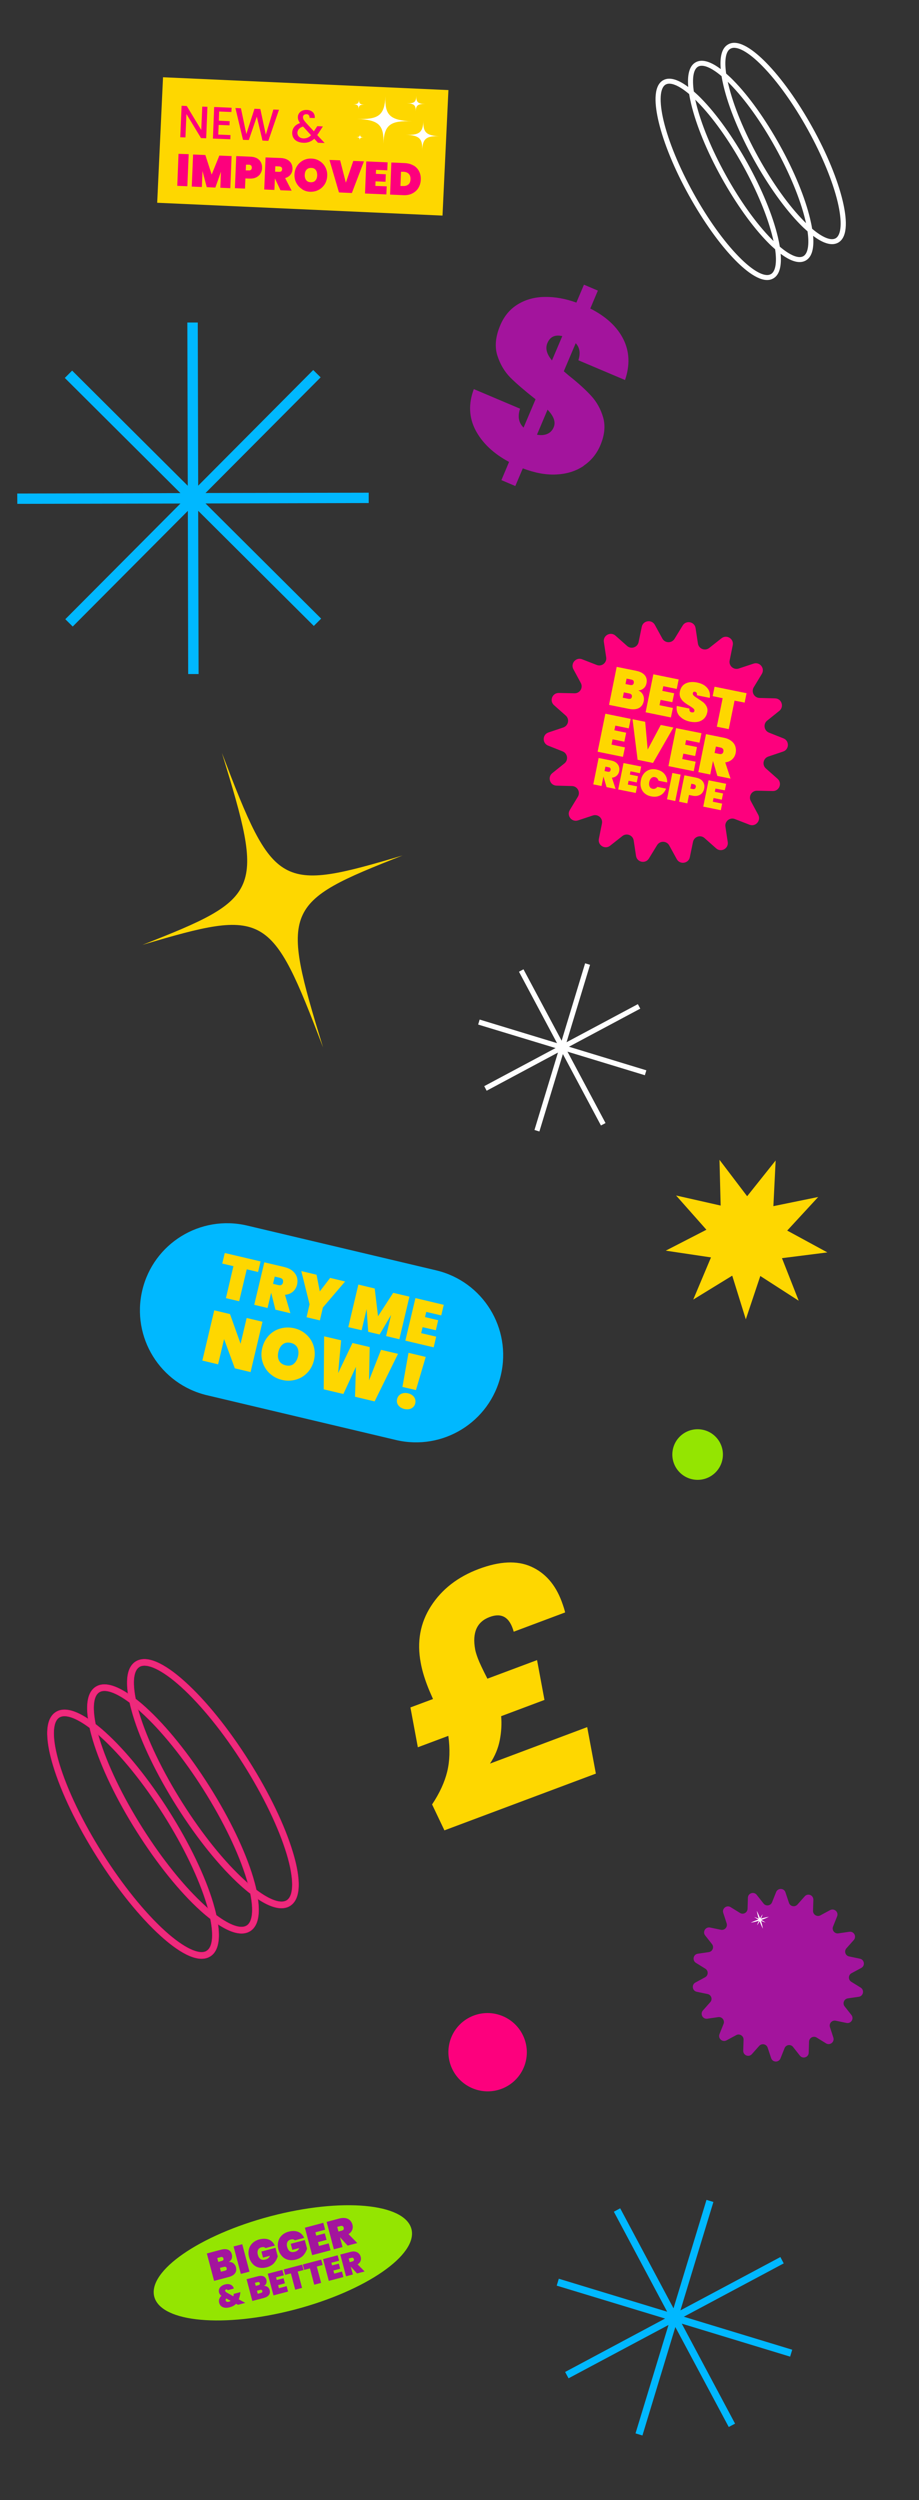 <?xml version="1.0" encoding="UTF-8"?>
<svg id="Layer_1" xmlns="http://www.w3.org/2000/svg" version="1.1" viewBox="0 0 1103.2 3000">
  <rect x="0" y="0" width="1103.2" height="3000" fill="#333333" stroke="none"/>
  <!-- Generator: Adobe Illustrator 29.1.0, SVG Export Plug-In . SVG Version: 2.1.0 Build 54)  -->
  <defs>
    <style>
      .st0, .st1 {
        fill: #94e501;
      }

      .st2, .st3, .st4, .st5, .st6, .st7, .st1 {
        fill-rule: evenodd;
      }

      .st2, .st8 {
        fill: #ee2a7b;
      }

      .st3, .st9 {
        fill: #00b8ff;
      }

      .st10, .st4 {
        fill: #fff;
      }

      .st11, .st6 {
        fill: #fd007d;
      }

      .st5, .st12 {
        fill: #a3149d;
      }

      .st13, .st7 {
        fill: #fed700;
      }

      .st8 {
        stroke: #fd007d;
        stroke-miterlimit: 8;
        stroke-width: .5px;
      }
    </style>
  </defs>
  <g>
    <path class="st2" d="M300.3,2317.1c10.3-6.5,11.6-21.9,9.2-38.5,13.9,9.2,28.4,14.7,38.7,8.2,15.7-9.9,10.5-40.4,3.3-64.1-9.7-32.2-28.4-71.1-52.8-109.7-24.4-38.6-51.5-72.2-76.4-94.7-18.4-16.7-43.7-34.4-59.4-24.5-10.3,6.5-11.6,21.9-9.2,38.5-13.9-9.2-28.4-14.7-38.7-8.2-10.3,6.5-11.6,21.9-9.2,38.5-13.9-9.2-28.4-14.7-38.7-8.2-15.7,9.9-10.5,40.4-3.3,64.1,9.7,32.2,28.4,71.1,52.8,109.7,24.4,38.6,51.5,72.2,76.4,94.7,18.4,16.7,43.7,34.4,59.4,24.5,10.3-6.5,11.6-21.9,9.2-38.5,13.9,9.2,28.4,14.7,38.7,8.2h0ZM167.1,2000.2c8.8-5.6,27.6,3.3,50.2,23.7,24.4,22.1,51.1,55.1,75.1,93.1,24,38,42.4,76.3,51.9,107.8,8.8,29.2,8.7,49.9,0,55.5-7,4.4-20.2-.2-36.6-12.5-1.1-5.1-2.5-10.1-3.9-14.9-9.7-32.2-28.4-71.1-52.8-109.7-24.4-38.6-51.5-72.2-76.4-94.7-3.7-3.4-7.7-6.7-11.8-9.9-4-20.1-2.6-34,4.4-38.4h0ZM297.7,2259.9c-1.2-1.1-2.5-2.1-3.7-3.3-24.4-22.1-51.1-55.1-75.1-93.1-24-38-42.4-76.3-51.9-107.8-.5-1.6-.9-3.2-1.4-4.7,1.2,1.1,2.5,2.1,3.7,3.3,24.4,22.1,51.1,55.1,75.1,93.1,24,38,42.4,76.3,51.9,107.8.5,1.6.9,3.2,1.4,4.7h0ZM248.3,2340.9c-8.8,5.6-27.6-3.3-50.2-23.7-24.4-22.1-51.1-55.1-75.1-93.1-24-38-42.4-76.3-51.9-107.8-8.8-29.2-8.7-49.9,0-55.5,7-4.4,20.2.2,36.6,12.5,1.1,5.1,2.5,10.1,3.9,14.9,9.7,32.2,28.4,71.1,52.8,109.7,24.4,38.6,51.5,72.2,76.4,94.7,3.7,3.4,7.7,6.7,11.8,9.9,4,20.1,2.6,34-4.4,38.4h0ZM117.7,2081.2c1.2,1.1,2.5,2.1,3.7,3.3,24.4,22.1,51.1,55.1,75.1,93.1,24,38,42.4,76.3,51.9,107.8.5,1.6.9,3.2,1.4,4.7-1.2-1.1-2.5-2.1-3.7-3.3-24.4-22.1-51.1-55.1-75.1-93.1-24-38-42.4-76.3-51.9-107.8-.5-1.6-.9-3.2-1.4-4.7h0ZM259.6,2298.1c-1.1-5.1-2.5-10.1-3.9-14.9-9.7-32.2-28.4-71.1-52.8-109.7-24.4-38.6-51.5-72.2-76.4-94.7-3.7-3.4-7.7-6.7-11.8-9.9-4-20.1-2.6-34,4.4-38.4,7-4.4,20.2.2,36.6,12.5,1.1,5.1,2.5,10.1,3.9,14.9,9.7,32.2,28.4,71.1,52.8,109.7,24.4,38.6,51.5,72.2,76.4,94.7,3.7,3.4,7.7,6.7,11.8,9.9,4,20.1,2.6,34-4.4,38.4-7,4.4-20.2-.2-36.6-12.5h0Z"/>
    <path class="st8" d="M300.3,2317.1c10.3-6.5,11.6-21.9,9.2-38.5,13.9,9.2,28.4,14.7,38.7,8.2,15.7-9.9,10.5-40.4,3.3-64.1-9.7-32.2-28.4-71.1-52.8-109.7-24.4-38.6-51.5-72.2-76.4-94.7-18.4-16.7-43.7-34.4-59.4-24.5-10.3,6.5-11.6,21.9-9.2,38.5-13.9-9.2-28.4-14.7-38.7-8.2-10.3,6.5-11.6,21.9-9.2,38.5-13.9-9.2-28.4-14.7-38.7-8.2-15.7,9.9-10.5,40.4-3.3,64.1,9.7,32.2,28.4,71.1,52.8,109.7,24.4,38.6,51.5,72.2,76.4,94.7,18.4,16.7,43.7,34.4,59.4,24.5,10.3-6.5,11.6-21.9,9.2-38.5,13.9,9.2,28.4,14.7,38.7,8.2h0ZM167.1,2000.2c8.8-5.6,27.6,3.3,50.2,23.7,24.4,22.1,51.1,55.1,75.1,93.1,24,38,42.4,76.3,51.9,107.8,8.8,29.2,8.7,49.9,0,55.5-7,4.4-20.2-.2-36.6-12.5-1.1-5.1-2.5-10.1-3.9-14.9-9.7-32.2-28.4-71.1-52.8-109.7-24.4-38.6-51.5-72.2-76.4-94.7-3.7-3.4-7.7-6.7-11.8-9.9-4-20.1-2.6-34,4.4-38.4h0ZM297.7,2259.9c-1.2-1.1-2.5-2.1-3.7-3.3-24.4-22.1-51.1-55.1-75.1-93.1-24-38-42.4-76.3-51.9-107.8-.5-1.6-.9-3.2-1.4-4.7,1.2,1.1,2.5,2.1,3.7,3.3,24.4,22.1,51.1,55.1,75.1,93.1,24,38,42.4,76.3,51.9,107.8.5,1.6.9,3.2,1.4,4.7h0ZM248.3,2340.9c-8.8,5.6-27.6-3.3-50.2-23.7-24.4-22.1-51.1-55.1-75.1-93.1-24-38-42.4-76.3-51.9-107.8-8.8-29.2-8.7-49.9,0-55.5,7-4.4,20.2.2,36.6,12.5,1.1,5.1,2.5,10.1,3.9,14.9,9.7,32.2,28.4,71.1,52.8,109.7,24.4,38.6,51.5,72.2,76.4,94.7,3.7,3.4,7.7,6.7,11.8,9.9,4,20.1,2.6,34-4.4,38.4h0ZM117.7,2081.2c1.2,1.1,2.5,2.1,3.7,3.3,24.4,22.1,51.1,55.1,75.1,93.1,24,38,42.4,76.3,51.9,107.8.5,1.6.9,3.2,1.4,4.7-1.2-1.1-2.5-2.1-3.7-3.3-24.4-22.1-51.1-55.1-75.1-93.1-24-38-42.4-76.3-51.9-107.8-.5-1.6-.9-3.2-1.4-4.7h0ZM259.6,2298.1c-1.1-5.1-2.5-10.1-3.9-14.9-9.7-32.2-28.4-71.1-52.8-109.7-24.4-38.6-51.5-72.2-76.4-94.7-3.7-3.4-7.7-6.7-11.8-9.9-4-20.1-2.6-34,4.4-38.4,7-4.4,20.2.2,36.6,12.5,1.1,5.1,2.5,10.1,3.9,14.9,9.7,32.2,28.4,71.1,52.8,109.7,24.4,38.6,51.5,72.2,76.4,94.7,3.7,3.4,7.7,6.7,11.8,9.9,4,20.1,2.6,34-4.4,38.4-7,4.4-20.2-.2-36.6-12.5h0Z"/>
  </g>
  <path class="st5" d="M700.7,559c-9,6.1-19.7,9.6-32.2,10.3-12.5.8-26.2-1.7-40.9-7.3l-9,21.2-16.7-7.1,9.2-21.8c-18.7-10-32.1-22.7-40.2-38-8-15.3-8.7-31.8-2.1-49.4l55.5,23.5c-3.1,9.3-1.7,16.9,4.2,22.7l14.4-34c-13.2-10.4-23.3-19.1-30.3-26.1-7-7.1-12.2-15.9-15.6-26.5-3.3-10.6-2.2-22.6,3.5-36.1,4.7-11.2,11.8-19.6,21.2-25.3,9.4-5.7,20.2-8.7,32.4-8.8,12.2-.2,24.8,2.1,37.8,6.8l9.1-21.5,16.7,7.1-9.1,21.5c19.1,9.7,32.3,22,39.7,36.8,7.4,14.8,8.1,31.2,2,49l-56-23.7c2.7-8.4,1.7-15.3-3.2-20.5l-14.3,33.7,5.7,4.9c11.3,8.9,20.3,17.1,27.1,24.5,6.8,7.4,11.6,16.1,14.5,26.2,2.8,10.1,1.7,21.2-3.5,33.4-4.3,10.1-10.9,18.2-19.9,24.3h0ZM662.6,432.5l12.4-29.2c-8.8-2-14.7.8-17.9,8.4-2.7,6.4-.8,13.3,5.6,20.9h0ZM656.9,520.7c3.6-1.5,6.2-4.2,7.8-8.1,2.6-6.2.1-13.2-7.4-21l-12.7,30c4.6.9,8.7.6,12.3-.9h0Z"/>
  <path class="st4" d="M835.2,74.7c-8.4,4.6-10.1,16.6-9,29.7-10.5-7.9-21.6-12.8-30-8.2-12.8,7.1-10,31.2-5.5,50.1,6.1,25.6,19,57,36.4,88.3,17.4,31.3,37.1,58.9,55.6,77.7,13.7,13.9,32.7,29,45.4,21.9,8.4-4.6,10.1-16.6,9-29.7,10.5,7.9,21.6,12.8,30,8.2,8.4-4.6,10.1-16.6,9-29.7,10.5,7.9,21.6,12.8,30,8.2,12.8-7.1,10-31.2,5.5-50.1-6.1-25.6-19-57-36.4-88.3-17.4-31.3-37.1-58.9-55.6-77.7-13.7-13.9-32.7-29-45.4-21.9-8.4,4.6-10.1,16.6-9,29.7-10.5-7.9-21.6-12.8-30-8.2h0ZM925.2,329c-7.2,4-21.5-3.8-38.2-20.9-18.1-18.4-37.5-45.5-54.6-76.4-17.1-30.9-29.8-61.7-35.8-86.8-5.5-23.3-4.6-39.5,2.6-43.5,5.7-3.1,15.8,1.1,28.1,11.5.6,4,1.5,8,2.4,11.9,6.1,25.6,19,57,36.4,88.3,17.4,31.3,37.1,58.9,55.6,77.7,2.7,2.8,5.7,5.6,8.8,8.3,2.3,15.9.5,26.8-5.2,29.9h0ZM834.6,119.6c.9.9,1.8,1.8,2.7,2.7,18.1,18.4,37.5,45.5,54.6,76.4,17.1,30.9,29.8,61.7,35.8,86.8.3,1.3.6,2.6.9,3.8-.9-.9-1.8-1.8-2.7-2.7-18.1-18.4-37.5-45.5-54.6-76.4-17.1-30.9-29.8-61.7-35.8-86.8-.3-1.3-.6-2.6-.9-3.8h0ZM877,58.4c7.2-4,21.5,3.8,38.2,20.9,18.1,18.4,37.5,45.5,54.6,76.4,17.1,30.9,29.8,61.7,35.8,86.8,5.5,23.3,4.6,39.5-2.6,43.5-5.7,3.1-15.8-1.1-28.1-11.5-.6-4-1.5-8.1-2.4-11.9-6.1-25.6-19-57-36.4-88.3-17.4-31.3-37.1-58.9-55.6-77.7-2.7-2.8-5.7-5.6-8.8-8.3-2.3-15.9-.5-26.8,5.2-29.9h0ZM967.6,267.8c-.9-.9-1.8-1.8-2.7-2.7-18.1-18.4-37.5-45.5-54.6-76.4-17.1-30.9-29.8-61.7-35.8-86.8-.3-1.3-.6-2.6-.9-3.8.9.9,1.8,1.8,2.7,2.7,18.1,18.4,37.5,45.5,54.6,76.4,17.1,30.9,29.8,61.7,35.8,86.8.3,1.3.6,2.6.9,3.8h0ZM866.2,91.4c.6,4,1.5,8,2.4,11.9,6.1,25.6,19,57,36.4,88.3,17.4,31.3,37.1,58.9,55.6,77.7,2.7,2.8,5.7,5.6,8.8,8.3,2.3,15.9.5,26.8-5.2,29.9-5.7,3.1-15.8-1.1-28.1-11.5-.6-4-1.5-8.1-2.4-11.9-6.1-25.6-19-57-36.4-88.3-17.4-31.3-37.1-58.9-55.6-77.7-2.7-2.8-5.7-5.6-8.8-8.3-2.3-15.9-.5-26.8,5.2-29.9,5.7-3.1,15.8,1.1,28.1,11.5h0Z"/>
  <polygon class="st9" points="246.7 591.6 384.9 452.8 376 444 237.9 582.8 237.4 387 224.9 387 225.4 582.9 86.6 444.7 77.8 453.5 216.6 591.7 20.7 592.2 20.8 604.6 216.6 604.2 78.4 743 87.3 751.8 225.5 613 225.9 808.8 238.4 808.8 237.9 612.9 376.7 751.1 385.5 742.3 246.7 604.1 442.6 603.6 442.6 591.2 246.7 591.6 246.7 591.6 246.7 591.6"/>
  <g>
    <path class="st3" d="M475.3,1727.9l-226.8-53.7c-56.2-13.3-91-69.6-77.7-125.9h0c13.3-56.2,69.6-91,125.9-77.7l226.8,53.7c56.2,13.3,91,69.6,77.7,125.9h0c-13.3,56.2-69.6,91-125.9,77.7h0Z"/>
    <polygon class="st7" points="312.8 1513.7 309.8 1526.3 296.2 1523.1 287.1 1561.4 271.2 1557.7 280.2 1519.3 266.8 1516.2 269.8 1503.5 312.7 1513.6 312.8 1513.7 312.8 1513.7"/>
    <path class="st7" d="M330.7,1571.8l-5.2-20.6h0s-4.3,18.3-4.3,18.3l-16-3.8,12.1-51,23.8,5.6c4.1,1,7.5,2.5,10.1,4.7,2.6,2.2,4.3,4.7,5.2,7.5.9,2.9.9,5.9.2,9-.8,3.4-2.5,6.2-5,8.4-2.5,2.2-5.7,3.4-9.5,3.8l6.5,22.1-17.6-4.2h0ZM327.8,1540.5l6.3,1.5c1.5.4,2.8.3,3.7-.2.9-.5,1.6-1.5,1.9-3,.3-1.3.2-2.5-.4-3.5-.6-1-1.7-1.6-3.2-2l-6.3-1.5-2,8.6h0Z"/>
    <polygon class="st7" points="414.3 1537.7 387.6 1568.9 384 1584.4 368 1580.6 371.6 1565.1 361.7 1525.2 380 1529.6 383.9 1549.6 396.3 1533.4 414.3 1537.7 414.3 1537.7 414.3 1537.7"/>
    <polygon class="st7" points="491.5 1555.9 479.4 1607 463.5 1603.2 469.5 1577.8 455.7 1601.3 442 1598.1 440.1 1570.8 434.1 1596.2 418.1 1592.5 430.2 1541.4 449.8 1546.1 453.8 1579.4 472 1551.3 491.5 1555.9 491.5 1555.9 491.5 1555.9"/>
    <polygon class="st7" points="511.7 1574.2 510.2 1580.4 526 1584.2 523.2 1596.2 507.3 1592.5 505.6 1599.7 523.6 1603.9 520.6 1616.7 486.6 1608.7 498.7 1557.6 532.7 1565.7 529.7 1578.4 511.7 1574.2 511.7 1574.2 511.7 1574.2"/>
    <polygon class="st7" points="300.8 1646.4 281.9 1641.9 269 1606.8 261.8 1637.1 242.9 1632.6 257.2 1572.3 276.1 1576.8 288.8 1612.4 296.1 1581.5 315.1 1586 300.8 1646.4 300.8 1646.4 300.8 1646.4"/>
    <path class="st7" d="M323.9,1648.2c-4.1-3.8-7-8.4-8.7-13.8-1.7-5.4-1.8-11-.4-16.9,1.4-5.9,4.1-10.9,7.9-15,3.9-4.1,8.5-6.9,13.9-8.4,5.4-1.5,10.9-1.6,16.6-.3,5.7,1.3,10.6,3.9,14.7,7.7,4.1,3.8,7,8.3,8.6,13.7,1.6,5.4,1.8,11,.4,16.9-1.4,5.9-4,10.9-7.9,15-3.9,4.1-8.5,6.9-13.9,8.4-5.4,1.5-10.9,1.7-16.5.3-5.7-1.3-10.6-3.9-14.7-7.7h0ZM352.3,1636.7c2.6-1.9,4.4-5,5.4-9,1-4.1.7-7.7-.7-10.6-1.5-2.9-4.1-4.8-7.8-5.7-3.8-.9-7-.4-9.6,1.6-2.6,1.9-4.4,5-5.4,9.1-1,4.1-.7,7.6.8,10.5,1.5,2.9,4.1,4.8,7.9,5.7,3.8.9,6.9.4,9.6-1.6h0Z"/>
    <polygon class="st7" points="477.8 1624.5 449.7 1681.6 426.2 1676 427.3 1640.1 412.2 1672.7 388.6 1667.1 389.1 1603.5 409.5 1608.3 405.9 1647.6 423.1 1611.5 443.8 1616.4 443 1656.4 457.4 1619.7 477.8 1624.5 477.8 1624.5 477.8 1624.5"/>
    <path class="st7" d="M478.1,1686.2c-1.6-2.2-2-4.7-1.4-7.4.6-2.7,2.2-4.8,4.6-6.1,2.4-1.3,5.3-1.6,8.6-.8,3.2.8,5.6,2.3,7.2,4.5,1.6,2.3,2,4.8,1.4,7.5-.6,2.7-2.2,4.7-4.6,6-2.4,1.3-5.2,1.5-8.5.8-3.2-.8-5.7-2.3-7.3-4.5h0ZM511.1,1628.1l-11.8,39.9-16.2-3.8,7.3-40.9,20.6,4.9h0Z"/>
  </g>
  <path class="st7" d="M483.3,1026.5c-144.1,56.5-146.8,63.1-95.5,230.3-62.4-163.5-68.5-167-216.9-123,144.1-56.5,146.8-63.1,95.5-230.3,62.4,163.5,68.5,167,216.9,123h0Z"/>
  <path class="st7" d="M616.7,1958c-4.7-17.3-14.3-23.2-28.9-17.7-15.3,5.7-21.1,18.7-17.4,38.9.4,2.4,1.5,6.1,3.3,10.9,1.8,4.8,5.6,12.9,11.4,24.2l59.6-22.3,8.9,47.8-52,19.5c.8,9.1.3,18.6-1.6,28.5-1.9,9.9-5.8,19.4-11.8,28.4l116.7-43.8,10.4,55.8-181.8,68.1-14.8-31.1c9-13.5,15-26.6,18.1-39.2,3.1-12.6,3.6-27,1.4-43.1l-36.6,13.7-8.9-47.8,27.1-10.1c-3-6.7-5.4-12.3-7.1-16.9-3.7-9.8-6.2-18.6-7.6-26.4-4.8-25.3-.7-48,12.3-68.2,13-20.2,32.1-35.1,57.5-44.6,24.9-9.3,45.8-10.3,62.6-2.8,16.9,7.5,29.1,21.4,36.7,41.7,2.1,5.7,3.5,10.1,4.2,13.3l-61.6,23.1h0Z"/>
  <g>
    <path class="st0" d="M493.9,2674.6c8.1,30.9-54.4,74.1-139.6,96.6-85.2,22.4-160.9,15.6-169.1-15.3-8.1-30.9,54.4-74.1,139.6-96.6,85.2-22.4,160.9-15.6,169.1,15.3h0Z"/>
    <path class="st12" d="M280.2,2715.8c1.5,1.2,2.5,2.7,3,4.6.8,2.9.4,5.4-1.1,7.4-1.5,2.1-4.1,3.6-7.7,4.5l-17.4,4.6-8.7-32.9,16.9-4.5c3.4-.9,6.2-.9,8.5,0,2.3.9,3.9,2.8,4.6,5.6.5,1.9.4,3.7-.2,5.3-.7,1.6-1.8,2.8-3.4,3.7,2.1,0,3.9.5,5.4,1.6h0ZM262.1,2714.1l4-1.1c.9-.2,1.6-.6,1.9-1.1.4-.5.4-1.1.2-1.9-.2-.8-.6-1.3-1.2-1.6-.6-.3-1.3-.3-2.2,0l-4,1.1,1.2,4.6h0ZM271.9,2723.6c.4-.5.4-1.1.2-1.9-.4-1.6-1.5-2.1-3.4-1.6l-4.7,1.2,1.2,4.6,4.7-1.2c.9-.2,1.6-.6,2-1.1h0Z"/>
    <polygon class="st12" points="290.8 2692.9 299.5 2725.8 289.1 2728.5 280.4 2695.6 290.8 2692.9 290.8 2692.9 290.8 2692.9"/>
    <path class="st12" d="M318.8,2697.5c-.6-.5-1.3-.9-2.1-1.1-.8-.2-1.8,0-2.9.2-2,.5-3.4,1.6-4.1,3.2-.7,1.6-.8,3.5-.2,5.7.7,2.6,1.8,4.3,3.4,5.3,1.6,1,3.6,1.1,6.1.4,2.5-.7,4.1-2.1,5-4.4l-8.3,2.2-1.9-7.3,16.9-4.5,2.7,10.3c-.8,2.8-2.2,5.4-4.3,7.9-2.1,2.4-5,4.1-8.9,5.2-3.4.9-6.6,1-9.5.3-2.9-.7-5.4-2.2-7.4-4.4-2-2.2-3.5-4.9-4.3-8.2-.9-3.3-.9-6.3-.2-9.2.7-2.9,2.1-5.4,4.3-7.5,2.2-2.1,4.9-3.6,8.3-4.5,4.3-1.1,8.2-1,11.4.3,3.3,1.4,5.6,3.8,7.1,7.2l-11,2.9h0Z"/>
    <path class="st12" d="M354,2688.2c-.6-.5-1.3-.9-2.1-1.1-.8-.2-1.8,0-2.9.2-2,.5-3.4,1.6-4.1,3.2-.7,1.6-.8,3.5-.2,5.7.7,2.6,1.8,4.3,3.4,5.3,1.6,1,3.6,1.1,6.1.4,2.5-.7,4.1-2.1,5-4.4l-8.3,2.2-1.9-7.3,16.9-4.5,2.7,10.3c-.8,2.8-2.2,5.4-4.3,7.9-2.1,2.4-5,4.1-8.9,5.2-3.4.9-6.6,1-9.5.3-2.9-.7-5.4-2.2-7.4-4.4-2-2.2-3.5-4.9-4.3-8.2-.9-3.3-.9-6.3-.2-9.2.7-2.9,2.1-5.4,4.3-7.5,2.2-2.1,4.9-3.6,8.3-4.5,4.3-1.1,8.2-1,11.4.3,3.3,1.4,5.6,3.8,7.1,7.2l-11,2.9h0Z"/>
    <polygon class="st12" points="378.6 2678.6 379.6 2682.6 389.9 2679.9 392 2687.7 381.7 2690.4 382.9 2695 394.6 2691.9 396.8 2700.2 374.7 2706 366 2673.1 388.1 2667.2 390.3 2675.5 378.6 2678.6 378.6 2678.6 378.6 2678.6"/>
    <path class="st12" d="M417.4,2694.7l-9.3-10.2h0s3.1,11.8,3.1,11.8l-10.4,2.7-8.7-32.9,15.5-4.1c2.7-.7,5.1-.8,7.3-.4,2.2.4,3.9,1.4,5.3,2.7,1.4,1.4,2.3,3.1,2.9,5.1.6,2.2.5,4.3-.3,6.3-.8,2-2.2,3.7-4.4,5.1l10.5,10.7-11.4,3h0ZM406.2,2677.7l4.1-1.1c1-.3,1.7-.7,2.1-1.3.4-.6.4-1.3.2-2.3-.2-.9-.7-1.5-1.3-1.8-.6-.4-1.5-.4-2.4-.2l-4.1,1.1,1.5,5.6h0Z"/>
    <path class="st12" d="M285.7,2765.6l-2.3-1.2c-2,2-4.5,3.4-7.7,4.2-2.1.6-4.1.7-5.8.5-1.8-.3-3.2-.9-4.4-1.9-1.2-1-1.9-2.3-2.4-3.9-.4-1.6-.4-3,0-4.4.5-1.4,1.3-2.8,2.7-4.1-1.5-1.1-2.5-2.4-2.9-4-.3-1.3-.3-2.6.1-3.9s1.2-2.4,2.4-3.4c1.2-1,2.7-1.8,4.6-2.3,1.9-.5,3.6-.6,5.1-.3,1.5.3,2.7.9,3.7,1.9,1,.9,1.6,2,1.9,3.3l-7.5,2c-.1-.5-.3-.8-.7-.9-.3-.2-.7-.2-1.1,0-.4.1-.7.3-.9.6-.2.3-.3.7-.2,1.1.2.8,1,1.6,2.4,2.3l7.5,4.2c.2-.8.3-1.6.3-2.5v-.4s8-2.1,8-2.1v1.1c-.4,2.7-1,5.2-1.9,7.5l7.8,4.3-9.1,2.4h0ZM277,2760.9l-5.4-2.9c-.3.4-.6.8-.7,1.3-.1.4-.1.8,0,1.2.2.6.6,1.1,1.3,1.4.7.3,1.5.3,2.5,0,.9-.2,1.7-.6,2.4-1.1h0Z"/>
    <path class="st12" d="M321.3,2744.3c1.2.9,2,2.1,2.4,3.6.6,2.3.3,4.3-.9,5.9-1.2,1.6-3.2,2.8-6.1,3.6l-13.8,3.6-6.9-26.1,13.4-3.5c2.7-.7,4.9-.7,6.8,0,1.8.7,3,2.2,3.6,4.4.4,1.5.3,2.9-.2,4.2-.5,1.3-1.4,2.2-2.7,2.9,1.7,0,3.1.4,4.3,1.3h0ZM307,2742.9l3.2-.8c.7-.2,1.3-.5,1.5-.9.3-.4.3-.9.2-1.5-.2-.6-.5-1.1-.9-1.3s-1-.2-1.8,0l-3.2.8,1,3.7h0ZM314.7,2750.5c.3-.4.3-.9.2-1.5-.3-1.2-1.2-1.7-2.7-1.3l-3.8,1,1,3.7,3.8-1c.7-.2,1.3-.5,1.5-.9h0Z"/>
    <polygon class="st12" points="331.4 2732.6 332.2 2735.8 340.4 2733.7 342 2739.8 333.9 2742 334.8 2745.7 344.1 2743.2 345.8 2749.7 328.3 2754.3 321.4 2728.3 339 2723.7 340.7 2730.2 331.4 2732.6 331.4 2732.6 331.4 2732.6"/>
    <polygon class="st12" points="362.7 2717.4 364.4 2723.9 357.4 2725.7 362.6 2745.3 354.4 2747.5 349.2 2727.9 342.3 2729.7 340.6 2723.2 362.7 2717.4 362.7 2717.4 362.7 2717.4"/>
    <polygon class="st12" points="385.6 2711.4 387.3 2717.8 380.3 2719.7 385.5 2739.3 377.2 2741.5 372.1 2721.9 365.2 2723.7 363.5 2717.2 385.6 2711.4 385.6 2711.4 385.6 2711.4"/>
    <polygon class="st12" points="397.8 2715.1 398.6 2718.3 406.8 2716.2 408.4 2722.3 400.2 2724.5 401.2 2728.2 410.5 2725.7 412.2 2732.3 394.7 2736.9 387.8 2710.8 405.3 2706.2 407.1 2712.7 397.8 2715.1 397.8 2715.1 397.8 2715.1"/>
    <path class="st12" d="M428.5,2727.9l-7.4-8.1h0s2.5,9.4,2.5,9.4l-8.2,2.2-6.9-26.1,12.3-3.2c2.1-.6,4-.7,5.7-.3,1.7.4,3.1,1.1,4.2,2.2s1.9,2.4,2.3,4.1c.5,1.7.4,3.4-.2,5-.6,1.6-1.8,2.9-3.5,4l8.4,8.5-9.1,2.4h0ZM419.7,2714.5l3.3-.9c.8-.2,1.3-.5,1.6-1,.3-.5.4-1.1.2-1.8-.2-.7-.5-1.2-1-1.5-.5-.3-1.2-.3-1.9-.1l-3.3.9,1.2,4.4h0Z"/>
  </g>
  <path class="st1" d="M841.8,1715.3c16.6,2.4,28.1,17.8,25.7,34.4-2.4,16.6-17.8,28.1-34.4,25.7-16.6-2.4-28.1-17.8-25.7-34.4,2.4-16.6,17.8-28.1,34.4-25.7h0Z"/>
  <g>
    <path class="st11" d="M940.5,886l-17.4-6.9c-6-2.4-7.2-10.4-2.2-14.4l14.6-11.7c6.1-4.9,2.8-14.8-5-15l-18.7-.5c-6.5-.2-10.3-7.3-7-12.8l9.7-16c4.1-6.7-2.4-14.9-9.9-12.4l-17.8,5.9c-6.1,2-12.2-3.3-10.9-9.7l3.7-18.3c1.6-7.7-7.3-13.2-13.5-8.3l-14.7,11.6c-5.1,4-12.6,1.1-13.6-5.3l-2.8-18.5c-1.2-7.8-11.4-9.8-15.5-3.1l-9.8,16c-3.4,5.5-11.5,5.3-14.6-.4l-9-16.4c-3.8-6.9-14.1-5.3-15.7,2.3l-3.8,18.4c-1.3,6.3-9,8.9-13.8,4.6l-14-12.4c-5.9-5.2-15.1-.2-13.9,7.6l2.8,18.5c1,6.4-5.4,11.5-11.4,9.1l-17.5-6.8c-7.3-2.9-14.2,5-10.5,11.9l8.9,16.5c3.1,5.7-1.1,12.6-7.6,12.4l-18.7-.4c-7.9-.2-11.7,9.5-5.8,14.7l14,12.4c4.9,4.3,3.2,12.2-2.9,14.3l-17.8,6c-7.4,2.5-7.7,12.9-.4,15.8l17.4,6.9c6,2.4,7.2,10.4,2.2,14.4l-14.6,11.7c-6.1,4.9-2.8,14.8,5,15l18.7.5c6.5.2,10.3,7.3,7,12.8l-9.7,16c-4.1,6.7,2.4,14.9,9.9,12.4l17.8-5.9c6.1-2,12.2,3.3,10.9,9.7l-3.7,18.3c-1.6,7.7,7.3,13.2,13.5,8.3l14.7-11.6c5.1-4,12.6-1.1,13.6,5.3l2.8,18.5c1.2,7.8,11.4,9.8,15.5,3.1l9.8-16c3.4-5.5,11.5-5.3,14.6.4l9,16.4c3.8,6.9,14.1,5.3,15.7-2.3l3.8-18.4c1.3-6.3,9-8.9,13.8-4.6l14,12.4c5.9,5.2,15.1.2,13.9-7.6l-2.8-18.5c-1-6.4,5.4-11.5,11.4-9.1l17.5,6.8c7.3,2.9,14.2-5,10.5-11.9l-8.9-16.5c-3.1-5.7,1.1-12.6,7.6-12.4l18.7.4c7.9.2,11.7-9.5,5.8-14.7l-14-12.4c-4.9-4.3-3.2-12.2,2.9-14.3l17.8-6c7.4-2.5,7.7-12.9.4-15.8h0Z"/>
    <path class="st13" d="M771.9,833.8c1.1,2.3,1.4,4.8.9,7.4-.8,4-2.8,6.8-5.8,8.4-3.1,1.6-7.1,2-12,1l-23.9-4.8,9.2-45.6,23.3,4.7c4.6.9,8.1,2.7,10.3,5.2,2.2,2.6,3,5.8,2.2,9.6-.5,2.7-1.7,4.8-3.5,6.3-1.8,1.5-3.9,2.4-6.3,2.5,2.6,1.2,4.5,3,5.6,5.3h0ZM750.9,820.8l5.5,1.1c1.3.3,2.3.2,3-.2.7-.4,1.2-1.1,1.4-2.2.2-1.1,0-2-.4-2.7s-1.4-1.1-2.7-1.4l-5.5-1.1-1.3,6.4h0ZM757.1,838.4c.7-.4,1.2-1.1,1.4-2.2.4-2.2-.6-3.5-3.1-4.1l-6.5-1.3-1.3,6.4,6.5,1.3c1.3.3,2.3.2,3-.2h0Z"/>
    <polygon class="st13" points="796.3 823.4 795.1 829 809.3 831.9 807.1 842.6 793 839.8 791.7 846.2 807.8 849.5 805.4 860.9 775 854.7 784.3 809.1 814.7 815.3 812.4 826.7 796.3 823.4 796.3 823.4 796.3 823.4"/>
    <path class="st13" d="M815.9,859.5c-3-3.3-4.2-7.4-3.5-12.4l15.2,3.1c-.3,2.7.6,4.2,2.7,4.6.8.2,1.5,0,2.1-.1.6-.3,1-.8,1.2-1.5.2-1.1-.2-2.1-1.2-3s-2.7-2-4.9-3.4c-2.7-1.6-4.9-3.1-6.6-4.5-1.7-1.4-3.1-3.2-4.1-5.3-1-2.2-1.2-4.7-.5-7.7.6-3,1.9-5.3,3.8-7.1,1.9-1.8,4.3-2.9,7.2-3.5,2.9-.5,5.9-.5,9.2.2,5.6,1.1,9.8,3.3,12.5,6.6,2.8,3.2,3.8,7.2,3,11.9l-15.4-3.1c.2-1.3,0-2.3-.4-3-.5-.7-1.2-1.1-2-1.3-.6-.1-1.1,0-1.6.3s-.8.9-.9,1.6c-.2,1,.2,2,1.2,2.9,1,.9,2.7,2.1,4.9,3.5,2.7,1.7,4.8,3.2,6.5,4.5,1.7,1.4,3,3.1,4,5.1,1,2,1.3,4.4.7,7-.6,2.8-1.8,5.2-3.6,7.1-1.8,1.9-4.2,3.3-7,4-2.9.7-6.1.7-9.7,0-5.5-1.1-9.7-3.3-12.7-6.6h0Z"/>
    <polygon class="st13" points="896.2 831.8 893.9 843.1 881.8 840.7 874.8 874.9 860.5 872 867.5 837.8 855.5 835.3 857.8 824 896.2 831.8 896.2 831.8 896.2 831.8"/>
    <polygon class="st13" points="738.7 870.7 737.5 876.3 751.7 879.2 749.5 890 735.4 887.1 734.1 893.5 750.2 896.8 747.8 908.2 717.4 902 726.7 856.4 757.1 862.6 754.8 874 738.7 870.7 738.7 870.7 738.7 870.7"/>
    <polygon class="st13" points="808.4 873 783.9 915.5 765.4 911.7 759.3 863 774.5 866.1 777.5 899.4 793.2 869.9 808.4 873 808.4 873 808.4 873"/>
    <polygon class="st13" points="823.6 888 822.5 893.6 836.7 896.4 834.5 907.2 820.3 904.3 819 910.8 835.1 914 832.8 925.4 802.4 919.3 811.6 873.7 842.1 879.8 839.7 891.2 823.6 888 823.6 888 823.6 888"/>
    <path class="st13" d="M861.2,931.2l-5.3-18.1h0s-3.3,16.3-3.3,16.3l-14.3-2.9,9.2-45.6,21.3,4.3c3.7.7,6.7,2,9.1,3.9,2.4,1.8,4,4,4.8,6.5.8,2.5,1,5.2.4,8-.6,3.1-2,5.6-4.2,7.6-2.2,2-5,3.2-8.3,3.6l6.4,19.5-15.7-3.2h0ZM857.8,903.5l5.7,1.2c1.4.3,2.5.2,3.3-.3.8-.5,1.4-1.4,1.6-2.7.2-1.2,0-2.2-.5-3-.6-.8-1.5-1.4-2.8-1.7l-5.7-1.2-1.6,7.7h0Z"/>
    <path class="st13" d="M728.1,944.4l-3.7-12.6h0s-2.3,11.4-2.3,11.4l-9.9-2,6.4-31.7,14.8,3c2.6.5,4.7,1.4,6.3,2.7,1.6,1.3,2.7,2.8,3.3,4.6.6,1.8.7,3.6.3,5.6-.4,2.1-1.4,3.9-2.9,5.3-1.5,1.4-3.4,2.2-5.8,2.5l4.4,13.5-10.9-2.2h0ZM725.7,925.2l3.9.8c1,.2,1.7.1,2.3-.2.6-.3.9-1,1.1-1.9.2-.8,0-1.5-.3-2.1-.4-.6-1.1-1-2-1.1l-3.9-.8-1.1,5.4h0Z"/>
    <polygon class="st13" points="756.9 925.5 756.1 929.4 765.9 931.4 764.4 938.9 754.6 936.9 753.7 941.4 764.8 943.6 763.2 951.5 742.1 947.3 748.5 915.6 769.7 919.8 768.1 927.8 756.9 925.5 756.9 925.5 756.9 925.5"/>
    <path class="st13" d="M772.9,928.3c1.8-2.2,4-3.7,6.6-4.6,2.6-.9,5.5-1,8.7-.3,2.8.6,5.1,1.6,7,3,2,1.5,3.4,3.3,4.4,5.4,1,2.1,1.4,4.5,1.4,7.1l-10.5-2.1c-.3-1.1-.8-2.1-1.5-2.8-.8-.8-1.7-1.3-2.8-1.5-1.7-.3-3.1,0-4.3,1.1-1.2,1.1-2.1,2.6-2.5,4.8-.4,2.1-.3,3.9.4,5.4.7,1.5,1.9,2.3,3.6,2.7,1.1.2,2.2.1,3.2-.3,1-.4,1.8-1.1,2.5-2l10.5,2.1c-1,2.4-2.3,4.4-4,6s-3.8,2.7-6.2,3.3c-2.4.6-4.9.6-7.7,0-3.2-.6-5.8-1.9-7.9-3.7-2.1-1.8-3.5-4.1-4.3-6.8-.8-2.7-.8-5.6-.2-8.8.6-3.1,1.8-5.8,3.6-8h0Z"/>
    <polygon class="st13" points="817.1 929.5 810.6 961.2 800.7 959.1 807.1 927.5 817.1 929.5 817.1 929.5 817.1 929.5"/>
    <path class="st13" d="M842.8,951.7c-1.3,1.4-2.9,2.4-4.9,3-2,.6-4.3.6-6.9,0l-3.9-.8-2,10.1-9.9-2,6.4-31.7,13.9,2.8c3.9.8,6.7,2.4,8.3,4.8,1.7,2.4,2.2,5.2,1.5,8.5-.4,2-1.2,3.7-2.5,5.2h0ZM835.2,944.5c.4-1.9-.4-3.1-2.5-3.5l-2.8-.6-1.2,5.8,2.8.6c2.1.4,3.3-.3,3.7-2.3h0Z"/>
    <polygon class="st13" points="858.9 946.2 858.1 950.1 868 952.1 866.5 959.6 856.6 957.6 855.7 962 866.9 964.3 865.3 972.2 844.2 967.9 850.6 936.3 871.7 940.5 870.1 948.4 858.9 946.2 858.9 946.2 858.9 946.2"/>
  </g>
  <g>
    <polygon class="st7" points="188.7 243.3 195.7 92.7 538.3 108.1 531.2 258.7 188.7 243.3 188.7 243.3 188.7 243.3"/>
    <path class="st4" d="M462.7,115.5c-1,22.7-8.1,28.3-34.4,27.1,26.4,1.2,32.9,7.3,31.9,30.1,1-22.7,8.1-28.3,34.4-27.1-26.4-1.2-32.9-7.3-31.9-30.1h0Z"/>
    <path class="st4" d="M508.3,144.9c-.6,14.1-5,17.5-21.3,16.8,16.3.7,20.4,4.5,19.8,18.6.6-14.1,5-17.5,21.3-16.8-16.3-.7-20.4-4.5-19.8-18.6h0Z"/>
    <path class="st4" d="M499.8,115c-.3,7.5-2.7,9.3-11.4,8.9,8.8.4,10.9,2.4,10.6,9.9.3-7.5,2.7-9.3,11.4-8.9-8.8-.4-10.9-2.4-10.6-9.9h0Z"/>
    <path class="st4" d="M431,119.3c-.2,4.8-1.7,6-7.3,5.7,5.6.3,6.9,1.6,6.7,6.4.2-4.8,1.7-6,7.3-5.7-5.6-.3-6.9-1.6-6.7-6.4h0Z"/>
    <path class="st4" d="M432.2,160.7c-.1,3.2-1.2,4-4.9,3.8,3.7.2,4.7,1,4.5,4.2.1-3.2,1.2-4,4.9-3.8-3.7-.2-4.7-1-4.5-4.2h0Z"/>
    <polygon class="st6" points="247.5 165.9 241.3 165.7 223.8 136.8 222.6 164.9 216.4 164.7 218 126.9 224.2 127.2 241.6 156 242.8 127.9 249 128.2 247.5 165.9 247.5 165.9 247.5 165.9"/>
    <polygon class="st6" points="263.1 133.7 262.7 144.8 275.7 145.4 275.5 150.4 262.5 149.9 262 161.5 276.7 162.1 276.5 167.1 255.6 166.3 257.1 128.4 278 129.3 277.8 134.4 263.1 133.8 263.1 133.7 263.1 133.7"/>
    <polygon class="st6" points="334.9 131.7 322.1 169 315.1 168.7 308.3 139.9 298.7 168 291.7 167.8 282.6 129.6 289.2 129.9 295.7 160.9 305.5 130.5 312.5 130.8 319.1 161.6 328.2 131.4 334.9 131.7 334.9 131.7 334.9 131.7"/>
    <path class="st6" d="M381.8,171.4l-4.5-4.9c-1.9,1.7-3.9,3-6.1,3.8-2.2.8-4.6,1.2-7.3,1-2.7-.1-5.1-.7-7.1-1.7-2-1-3.6-2.4-4.6-4.3-1.1-1.8-1.5-3.9-1.4-6.2.1-2.6.9-4.9,2.5-6.9,1.6-2,3.9-3.5,6.9-4.6-1-1.3-1.7-2.5-2.1-3.7-.4-1.1-.6-2.4-.5-3.7,0-1.7.6-3.1,1.5-4.4.9-1.3,2.2-2.3,3.8-3,1.6-.7,3.5-1,5.6-.9,2.1,0,4,.6,5.4,1.5,1.5.9,2.6,2,3.2,3.5.7,1.5.9,3,.7,4.8l-6.2-.3c0-1.3-.2-2.4-.9-3.2-.7-.8-1.6-1.2-2.8-1.2-1.2,0-2.2.3-3,.9-.8.7-1.2,1.5-1.2,2.5,0,1,.2,2,.7,3,.5,1,1.5,2.3,2.8,3.8l9.6,10.4,4.1-6.2,6.7.3-5.3,8.2-1.5,2.2,8.9,9.5-8.1-.3h0ZM373.4,162.3l-9.6-10.5c-4.4,1.5-6.6,4-6.8,7.5,0,1.8.5,3.4,1.9,4.7,1.3,1.3,3.1,2,5.3,2.1,3.4.1,6.5-1.1,9.2-3.8h0Z"/>
    <polygon class="st6" points="226.5 185 224.9 223.5 212.8 223 214.3 184.6 226.5 185 226.5 185 226.5 185"/>
    <polygon class="st6" points="278 187.3 276.5 225.8 264.5 225.3 265.2 206.1 258.5 225.1 248.2 224.6 243.1 205.2 242.3 224.4 230.2 223.9 231.8 185.4 246.5 186 254.1 209.5 263.3 186.7 278 187.3 278 187.3 278 187.3"/>
    <path class="st6" d="M312.6,208.4c-1.2,1.9-2.9,3.4-5.2,4.5-2.2,1.1-4.9,1.5-8,1.4l-4.8-.2-.5,12.2-12.1-.5,1.6-38.5,16.9.7c4.7.2,8.3,1.5,10.7,4,2.4,2.5,3.6,5.7,3.4,9.8,0,2.4-.8,4.6-2,6.5h0ZM302.3,201.3c0-2.3-1.1-3.6-3.6-3.7h-3.4c0-.1-.3,6.9-.3,6.9h3.4c2.5.2,3.8-.9,3.9-3.2h0Z"/>
    <path class="st6" d="M336.7,228.2l-6.7-14.1h0s-.6,13.8-.6,13.8l-12.2-.5,1.6-38.5,18.1.7c3.1.1,5.8.8,8,2,2.2,1.2,3.8,2.8,4.8,4.7,1,2,1.5,4.1,1.4,6.5-.1,2.6-.9,4.8-2.4,6.8-1.5,1.9-3.7,3.3-6.4,4.1l7.8,15.1-13.4-.5h0ZM330.2,206l4.8.2c1.2,0,2.1-.2,2.7-.7.6-.5.9-1.3,1-2.4,0-1-.2-1.8-.8-2.4-.6-.6-1.4-.9-2.6-1l-4.8-.2-.3,6.5h0Z"/>
    <path class="st6" d="M362.7,227c-2.9-1.8-5.2-4.3-6.9-7.4-1.7-3.1-2.4-6.5-2.3-10.3.2-3.8,1.2-7.2,3.1-10.1,1.9-3,4.4-5.2,7.4-6.8,3.1-1.6,6.4-2.3,10-2.1,3.6.1,6.9,1.1,9.8,3,2.9,1.8,5.2,4.3,6.8,7.4,1.6,3.1,2.4,6.5,2.2,10.3-.2,3.8-1.2,7.2-3,10.1-1.9,2.9-4.3,5.2-7.4,6.8-3.1,1.6-6.4,2.3-10,2.2-3.6-.1-6.9-1.1-9.8-3h0ZM378.6,216.6c1.4-1.5,2.1-3.6,2.2-6.2,0-2.7-.5-4.8-1.7-6.4-1.2-1.6-3.1-2.5-5.4-2.5-2.4-.1-4.3.6-5.7,2.1-1.4,1.5-2.1,3.6-2.2,6.2-.1,2.6.5,4.7,1.7,6.3,1.2,1.6,3.1,2.5,5.5,2.6,2.4.1,4.3-.6,5.6-2.1h0Z"/>
    <polygon class="st6" points="436.9 193.6 422.4 231.6 406.9 230.9 395.5 191.9 408.3 192.4 415.2 219.2 424.1 193.1 436.8 193.6 436.9 193.6 436.9 193.6"/>
    <polygon class="st6" points="451.4 203.8 451.2 208.6 463.1 209.1 462.8 218.1 450.8 217.6 450.6 223.1 464.2 223.6 463.8 233.3 438.2 232.2 439.7 193.7 465.3 194.8 464.9 204.4 451.4 203.8 451.4 203.8 451.4 203.8"/>
    <path class="st6" d="M496.4,198.5c3,1.8,5.2,4.1,6.7,7.1,1.5,3,2.2,6.3,2,10-.1,3.7-1.1,6.9-2.8,9.8-1.7,2.9-4.2,5.1-7.3,6.7-3.1,1.6-6.7,2.3-10.7,2.1l-16-.7,1.5-38.5,16,.7c4,.2,7.5,1.1,10.5,2.9h0ZM490.2,221.4c1.7-1.4,2.5-3.5,2.6-6.3.1-2.8-.6-4.9-2.1-6.5-1.5-1.5-3.7-2.4-6.4-2.5h-2.9c0-.1-.7,17.1-.7,17.1h2.9c2.7.2,4.9-.4,6.6-1.9h0Z"/>
  </g>
  <polygon class="st10" points="683 1256 768.6 1210.3 765.7 1204.9 680.1 1250.6 708.3 1157.7 702.4 1155.9 674.2 1248.8 628.4 1163.1 623 1166 668.7 1251.7 575.8 1223.4 574 1229.4 666.9 1257.6 581.3 1303.3 584.2 1308.8 669.8 1263 641.6 1355.9 647.5 1357.7 675.7 1264.8 721.4 1350.5 726.9 1347.6 681.2 1261.9 774.1 1290.2 775.9 1284.3 683 1256 683 1256 683 1256"/>
  <path class="st6" d="M601.7,2418.5c24.4,9.1,36.8,36.1,27.8,60.4-9,24.3-36.1,36.7-60.5,27.6-24.4-9.1-36.8-36.1-27.8-60.4,9-24.3,36.1-36.7,60.5-27.6h0Z"/>
  <g>
    <path class="st5" d="M1019.5,2318l-13.1,1.9c-4.5.7-8.1-3.9-6.4-8.1l4.9-12.3c2.1-5.2-3.5-10.1-8.4-7.5l-11.7,6.3c-4,2.2-8.9-.9-8.8-5.4l.4-13.3c.1-5.6-6.7-8.3-10.4-4.1l-8.8,9.9c-3.1,3.4-8.7,2.2-10.1-2.1l-4.2-12.6c-1.7-5.3-9.1-5.5-11.2-.4l-4.9,12.3c-1.7,4.3-7.4,5.1-10.2,1.5l-8.2-10.4c-3.5-4.4-10.5-2-10.6,3.5l-.4,13.3c-.2,4.6-5.2,7.3-9.1,4.9l-11.3-7c-4.7-2.9-10.5,1.7-8.8,6.9l4.1,12.6c1.4,4.4-2.4,8.6-6.9,7.7l-13-2.7c-5.5-1.1-9.3,5.2-5.9,9.5l8.2,10.4c2.8,3.6.7,8.9-3.8,9.6l-13.2,1.9c-5.5.8-7,8-2.3,11l11.3,7c3.9,2.4,3.7,8.2-.3,10.3l-11.6,6.3c-4.9,2.6-3.8,10,1.6,11.1l13,2.7c4.5.9,6.3,6.4,3.2,9.8l-8.8,9.9c-3.7,4.2-.2,10.7,5.3,9.9l13.1-1.9c4.5-.7,8.1,3.9,6.4,8.1l-4.9,12.3c-2.1,5.2,3.5,10.1,8.4,7.5l11.7-6.3c4-2.2,8.9.9,8.8,5.4l-.4,13.3c-.1,5.6,6.7,8.3,10.4,4.1l8.8-9.9c3.1-3.4,8.7-2.2,10.1,2.1l4.2,12.6c1.7,5.3,9.1,5.5,11.2.4l4.9-12.3c1.7-4.3,7.4-5.1,10.2-1.5l8.2,10.4c3.5,4.4,10.5,2,10.6-3.5l.4-13.3c.2-4.6,5.2-7.3,9.1-4.9l11.3,7c4.7,2.9,10.5-1.7,8.8-6.9l-4.1-12.6c-1.4-4.4,2.4-8.6,6.9-7.7l13,2.7c5.5,1.1,9.3-5.2,5.9-9.5l-8.2-10.4c-2.8-3.6-.7-8.9,3.8-9.6l13.2-1.9c5.5-.8,7-8,2.3-11l-11.3-7c-3.9-2.4-3.7-8.2.3-10.3l11.7-6.3c4.9-2.6,3.8-10-1.6-11.1l-13-2.7c-4.5-.9-6.3-6.4-3.2-9.8l8.8-9.9c3.7-4.2.2-10.7-5.3-9.9h0Z"/>
    <path class="st4" d="M913.9,2303.8c5.3-1.8,9.1-3.8,9.1-3.8,0,0-4.3.6-9.6,2.2,1.4-2.9,2.1-5.2,2.1-5.2,0,0-1.5,1.9-3.1,4.8-1.9-5.1-3.9-8.9-3.9-8.9,0,0,.6,4.2,2.3,9.4-3-1.3-5.4-2-5.4-2,0,0,2,1.4,4.9,3-5.3,1.8-9.1,3.8-9.1,3.8,0,0,4.3-.6,9.7-2.2-1.4,2.9-2.1,5.3-2.1,5.3,0,0,1.5-1.9,3.1-4.8,1.9,5.1,3.9,8.9,3.9,8.9,0,0-.6-4.2-2.2-9.4,3,1.3,5.4,2,5.4,2,0,0-2-1.5-4.9-3h0Z"/>
  </g>
  <polygon class="st9" points="820.9 2779.9 940.8 2715.9 936.8 2708.3 816.8 2772.3 856.4 2642.2 848.1 2639.7 808.5 2769.8 744.5 2649.8 736.9 2653.9 800.9 2773.9 670.8 2734.3 668.3 2742.6 798.4 2782.1 678.4 2846.2 682.5 2853.8 802.5 2789.8 762.9 2919.9 771.2 2922.4 810.7 2792.3 874.8 2912.2 882.4 2908.2 818.4 2788.2 948.5 2827.8 951 2819.5 820.9 2779.9 820.9 2779.9 820.9 2779.9"/>
  <polygon class="st7" points="958.8 1560.8 912.7 1531.1 895.3 1583.1 879 1530.7 832.2 1559.4 853.5 1508.8 799.2 1500.7 848 1475.6 811.6 1434.5 865.1 1446.6 863.7 1391.7 896.9 1435.4 931.1 1392.5 928.4 1447.3 982.2 1436.3 945 1476.6 993.2 1502.8 938.7 1509.7 958.8 1560.8 958.8 1560.8 958.8 1560.8"/>
</svg>